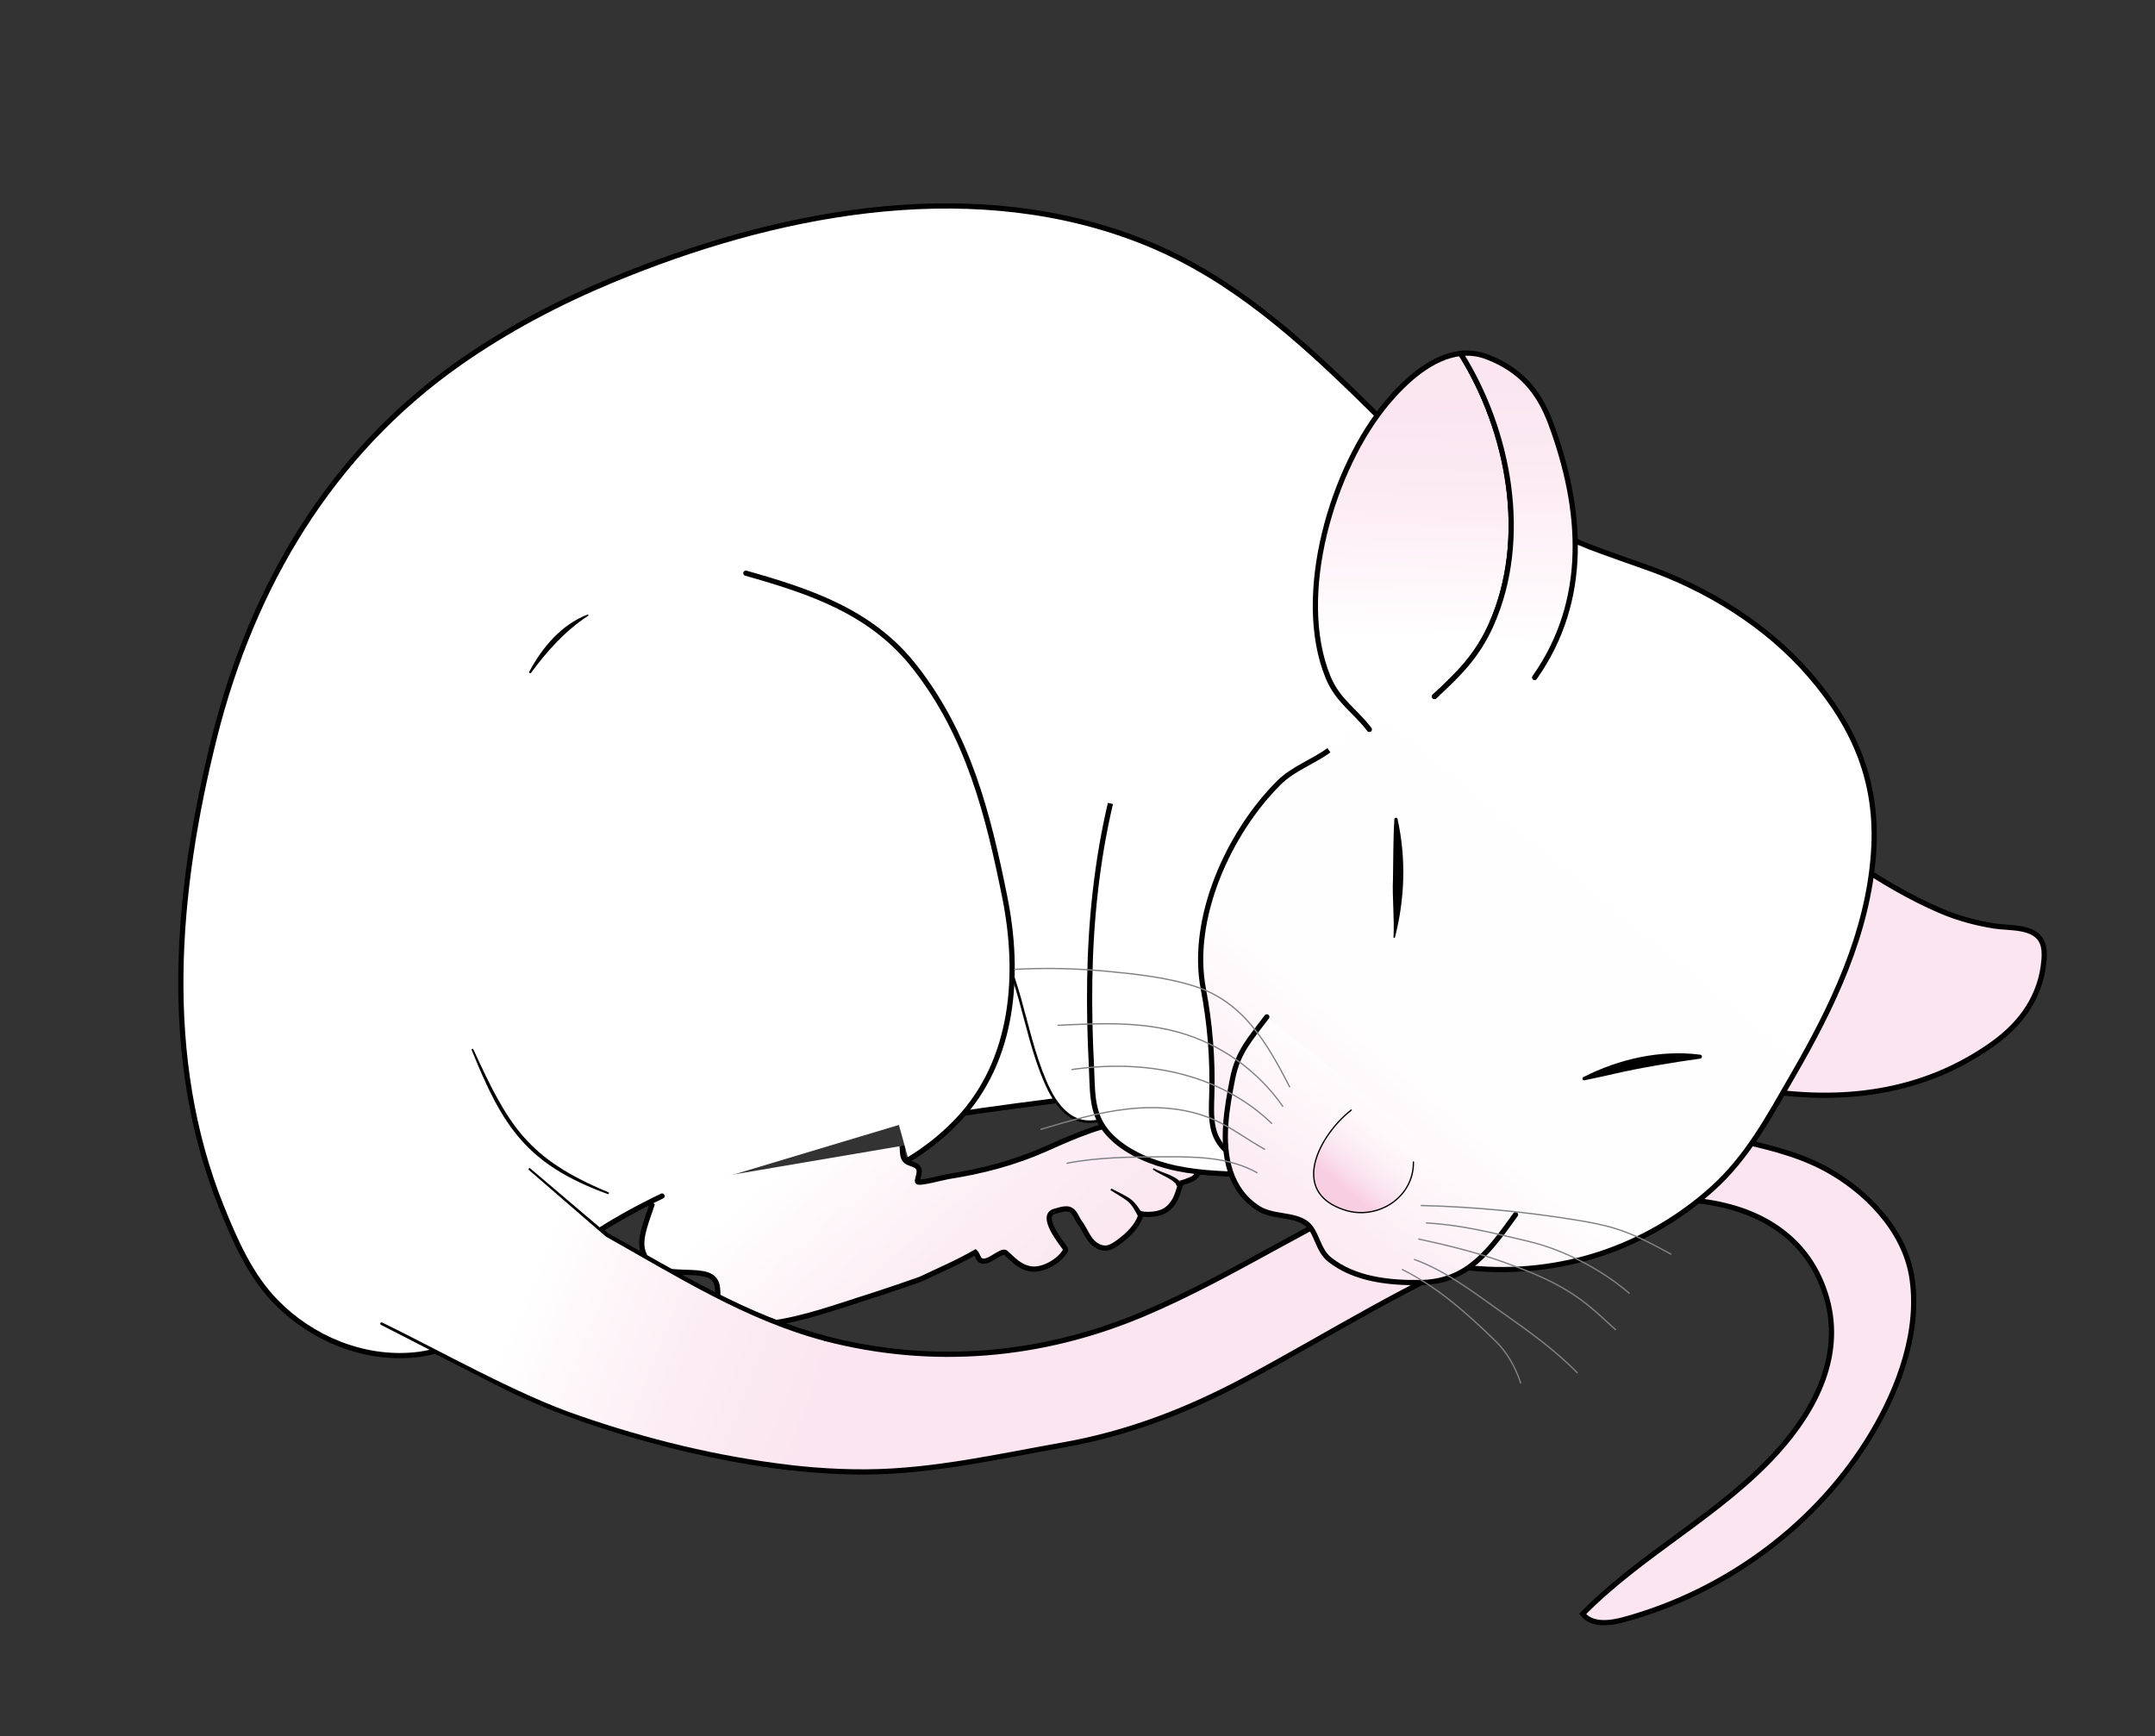 <?xml version="1.0" encoding="utf-8"?>
<!-- Generator: Adobe Illustrator 27.0.0, SVG Export Plug-In . SVG Version: 6.00 Build 0)  -->
<svg version="1.1" id="Layer_1" xmlns="http://www.w3.org/2000/svg" xmlns:xlink="http://www.w3.org/1999/xlink" x="0px" y="0px"
	 viewBox="0 0 413.66 333.3" style="enable-background:new 0 0 413.66 333.3;" xml:space="preserve">
<rect x="0" y="0" width="413.66" height="333.3" fill="#333333" stroke="none"/>
<style type="text/css">
	.st0{display:none;}
	.st1{display:inline;}
	.st2{fill:url(#SVGID_1_);stroke:#000000;stroke-width:0.5;stroke-miterlimit:10;}
	.st3{fill:url(#SVGID_00000135685115289991106690000002285177511273606537_);}
	.st4{fill:url(#SVGID_00000086653740217338709000000003100638578590271384_);}
	.st5{fill:url(#SVGID_00000180338939193761175090000015352514628011001520_);}
	.st6{display:inline;fill:#FAE5F0;stroke:#000000;stroke-width:0.5;stroke-miterlimit:10;}
	.st7{display:inline;fill:none;stroke:#D1D3D4;stroke-width:0.15;stroke-linecap:round;stroke-miterlimit:10;}
	.st8{display:inline;fill:#FFFFFF;stroke:#000000;stroke-width:0.5;stroke-miterlimit:10;}
	
		.st9{display:inline;fill:url(#SVGID_00000036965646355085780040000012747073550722916028_);stroke:#000000;stroke-width:0.5;stroke-miterlimit:10;}
	
		.st10{display:inline;fill:url(#SVGID_00000056392574008737003060000017459734230873311647_);stroke:#000000;stroke-width:0.5;stroke-linecap:round;stroke-miterlimit:10;}
	
		.st11{display:inline;fill:url(#SVGID_00000101063703824520121330000017722852429931788951_);stroke:#000000;stroke-width:0.25;stroke-linecap:round;stroke-miterlimit:10;}
	.st12{display:inline;fill:#414042;stroke:#000000;stroke-width:0.25;stroke-miterlimit:10;}
	.st13{display:inline;fill:#FFFFFF;}
	
		.st14{display:inline;fill:url(#SVGID_00000132085744649263546080000013623967138638436030_);stroke:#000000;stroke-width:0.25;stroke-miterlimit:10;}
	.st15{display:inline;fill:none;stroke:#000000;stroke-width:0.5;stroke-miterlimit:10;}
	.st16{fill:url(#SVGID_00000077307258254581933940000013988307800660199860_);}
	.st17{fill:url(#SVGID_00000033335999326931785380000014766182536398654605_);}
	.st18{fill:url(#SVGID_00000165201930528327505230000015013817939503250569_);}
	
		.st19{fill:url(#SVGID_00000157291331279709191000000007319145778919130290_);stroke:#000000;stroke-width:0.25;stroke-miterlimit:10;}
	.st20{fill:none;stroke:#000000;stroke-miterlimit:10;}
	.st21{fill:#FAE5F0;stroke:#000000;stroke-miterlimit:10;}
	.st22{fill:#FFFFFF;stroke:#000000;stroke-linecap:round;stroke-miterlimit:10;}
	.st23{fill:#FFFFFF;stroke:#000000;stroke-width:0.5;stroke-miterlimit:10;}
	.st24{fill:#FFFFFF;stroke:#000000;stroke-miterlimit:10;}
	.st25{fill:url(#SVGID_00000111905735569000698500000017277577867997013143_);}
	
		.st26{fill:url(#SVGID_00000109744035177807299380000012445537143206797502_);stroke:#000000;stroke-linecap:round;stroke-miterlimit:10;}
	
		.st27{fill:url(#SVGID_00000036968654714288233150000003507272647507522228_);stroke:#000000;stroke-width:0.25;stroke-linecap:round;stroke-miterlimit:10;}
	
		.st28{fill:url(#SVGID_00000079487807681993547160000009737486385300860545_);stroke:#000000;stroke-linecap:round;stroke-miterlimit:10;}
	
		.st29{fill:url(#SVGID_00000001665176905399427170000016409870847798087333_);stroke:#000000;stroke-linecap:round;stroke-miterlimit:10;}
	.st30{fill:#FFFFFF;}
	.st31{fill:#FFFFFF;stroke:#000000;stroke-linecap:round;stroke-linejoin:round;stroke-miterlimit:10;}
	.st32{fill:none;stroke:#808285;stroke-width:0.25;stroke-linecap:round;stroke-miterlimit:10;}
	.st33{fill:url(#SVGID_00000039104928238672005860000004909267841408534937_);}
</style>
<g class="st0">
	<g class="st1">
		
			<linearGradient id="SVGID_1_" gradientUnits="userSpaceOnUse" x1="6.641" y1="540.763" x2="19.437" y2="540.763" gradientTransform="matrix(-1 0 0 1 366.65 0)">
			<stop  offset="0.502" style="stop-color:#FAE5F0"/>
			<stop  offset="0.536" style="stop-color:#FCECF4"/>
			<stop  offset="0.609" style="stop-color:#FEF6F9"/>
			<stop  offset="0.713" style="stop-color:#FFFCFD"/>
			<stop  offset="1" style="stop-color:#FFFFFF"/>
			<stop  offset="1" style="stop-color:#FFFFFF"/>
		</linearGradient>
		<path class="st2" d="M347.21,537c0.41,1.75,0.79,3.49,1.13,5.25c0.17,0.88,0.48,1.52,1.33,1.93c0.59,0.29,1.29,0.27,1.88,0.53
			c0.67,0.31,0.99,1.44,1.83,1.39c0.44-0.02,0.93-0.59,0.75-1.4c0,0,1.51,0.68,1.89,1.01c0.67,0.59,1.23,1.21,2.03,0.39
			c0.01-0.01,0.2-0.35-0.2-0.99c-0.02-0.4,1.86,0.67,2.15-0.65c0-0.57-0.44-0.14-1.06-1.33c-0.53-1.01-1.02-0.99-1.42-1.32
			c-1.08-0.91-2.67-0.92-3.96-1.63c-1.61-0.88-1.61-3.61-1.91-5.18"/>
		<g>
			
				<linearGradient id="SVGID_00000050626362848182493370000006708736402716532414_" gradientUnits="userSpaceOnUse" x1="358.821" y1="588.217" x2="357.208" y2="587.508" gradientTransform="matrix(0.968 -0.25 0.25 0.968 -140.261 64.435)">
				<stop  offset="0.197" style="stop-color:#FAE5F0"/>
				<stop  offset="0.251" style="stop-color:#FCECF4"/>
				<stop  offset="0.37" style="stop-color:#FEF6F9"/>
				<stop  offset="0.537" style="stop-color:#FFFCFD"/>
				<stop  offset="1" style="stop-color:#FFFFFF"/>
				<stop  offset="1" style="stop-color:#FFFFFF"/>
			</linearGradient>
			<path style="fill:url(#SVGID_00000050626362848182493370000006708736402716532414_);" d="M354.16,544.84
				c-0.38-0.47-0.99-1.26-1.54-1.5"/>
			<path d="M353.84,545.1c-0.19-0.32-0.36-0.63-0.56-0.92c-0.2-0.29-0.41-0.57-0.69-0.76l-0.01,0c-0.04-0.03-0.06-0.09-0.03-0.13
				c0.02-0.04,0.07-0.05,0.11-0.04c0.38,0.12,0.7,0.35,0.99,0.59c0.29,0.24,0.57,0.5,0.83,0.74c0.17,0.16,0.18,0.42,0.03,0.59
				c-0.16,0.17-0.42,0.18-0.59,0.03C353.89,545.17,353.86,545.13,353.84,545.1z"/>
		</g>
		<g>
			
				<linearGradient id="SVGID_00000145780725412139729100000000352838322016976029_" gradientUnits="userSpaceOnUse" x1="361.769" y1="600.73" x2="360.156" y2="600.021" gradientTransform="matrix(0.95 -0.313 0.313 0.95 -173.524 86.976)">
				<stop  offset="0.197" style="stop-color:#FAE5F0"/>
				<stop  offset="0.251" style="stop-color:#FCECF4"/>
				<stop  offset="0.37" style="stop-color:#FEF6F9"/>
				<stop  offset="0.537" style="stop-color:#FFFCFD"/>
				<stop  offset="1" style="stop-color:#FFFFFF"/>
				<stop  offset="1" style="stop-color:#FFFFFF"/>
			</linearGradient>
			<path style="fill:url(#SVGID_00000145780725412139729100000000352838322016976029_);" d="M357.91,545.05
				c-0.41-0.44-1.07-1.2-1.64-1.4"/>
			<path d="M357.61,545.33c-0.21-0.31-0.4-0.6-0.62-0.88c-0.22-0.27-0.45-0.54-0.74-0.71l-0.01,0c-0.05-0.03-0.06-0.09-0.04-0.13
				c0.02-0.04,0.07-0.06,0.11-0.05c0.39,0.09,0.72,0.31,1.03,0.52c0.31,0.22,0.6,0.46,0.88,0.69c0.18,0.15,0.21,0.41,0.07,0.59
				c-0.15,0.18-0.41,0.21-0.59,0.06C357.66,545.4,357.63,545.36,357.61,545.33z"/>
		</g>
		<g>
			
				<linearGradient id="SVGID_00000162321620444078615290000007500578843513882814_" gradientUnits="userSpaceOnUse" x1="361.138" y1="615.913" x2="359.525" y2="615.204" gradientTransform="matrix(0.916 -0.401 0.401 0.916 -218.545 123.322)">
				<stop  offset="0.197" style="stop-color:#FAE5F0"/>
				<stop  offset="0.251" style="stop-color:#FCECF4"/>
				<stop  offset="0.37" style="stop-color:#FEF6F9"/>
				<stop  offset="0.537" style="stop-color:#FFFCFD"/>
				<stop  offset="1" style="stop-color:#FFFFFF"/>
				<stop  offset="1" style="stop-color:#FFFFFF"/>
			</linearGradient>
			<path style="fill:url(#SVGID_00000162321620444078615290000007500578843513882814_);" d="M359.13,543.57
				c-0.45-0.4-1.17-1.09-1.76-1.24"/>
			<path d="M359,543.71c-0.26-0.25-0.51-0.51-0.79-0.73c-0.27-0.22-0.56-0.44-0.88-0.55l-0.01,0c-0.05-0.02-0.08-0.07-0.06-0.12
				c0.02-0.05,0.07-0.08,0.11-0.06c0.38,0.09,0.7,0.3,1,0.51c0.3,0.22,0.58,0.45,0.86,0.68c0.08,0.06,0.09,0.18,0.03,0.26
				s-0.18,0.09-0.26,0.03C359.01,543.71,359.01,543.71,359,543.71z"/>
		</g>
	</g>
	<path class="st6" d="M294.65,490.93c-3.48-0.71-8.34,0.47-11.7,1.34c-6.85,1.78-12.91,5.37-18.52,9.12
		c-5.83,3.89-11,8.51-14.65,14.17c-2.63,4.07-5.01,15.06-4.2,14.63c0.45,0.26,1.93-3.91,2.52-5.53c0.7-1.9,2.12-4.65,3.22-6.4
		c2.66-4.24,6.17-7.14,10.26-10.35c3.34-2.62,7.08-4.79,10.86-6.91c6.49-3.64,12.51-4.89,20.03-6.25
		C293.19,493.58,294.4,492.19,294.65,490.93z"/>
	<path class="st7" d="M364.25,527.35c6.75-3.85,16.7-4.98,24.63-4.38"/>
	<path class="st7" d="M364.52,529.77c6.05-2.1,13.31-0.88,19.52-0.03"/>
	<path class="st7" d="M364.39,531.47c5.6-0.25,10.7,2.31,15.76,4"/>
	<path class="st7" d="M364.36,533.2c4.22,0.49,8.17,2.99,11.77,4.83"/>
	<path class="st7" d="M364.46,535.07c2.62,0.94,4.81,2.39,7,3.92"/>
	<path class="st7" d="M363.33,536.27c1.39,0.76,2.8,1.43,4.08,2.35"/>
	<path class="st7" d="M365.83,528.8c5.68-2.77,13.06-2.38,19.35-2.24"/>
	<path class="st7" d="M365.95,530.5c5.52-0.88,10.95,1.08,16.23,2.18"/>
	<path class="st7" d="M366.18,532.22c4.25,0.01,8.55,2.04,12.4,3.45"/>
	<path class="st7" d="M366.57,534.06c2.74,0.64,5.13,1.83,7.53,3.1"/>
	<path class="st7" d="M365.62,535.38c1.5,0.6,2.99,1.1,4.39,1.86"/>
	<path class="st8" d="M327.26,540.76c2.36-0.08,4.72-0.16,7.04-0.6c0.82-0.16,1.64-0.36,2.45-0.57c3.5-0.88,6.51-1.33,9.33-3.7
		c1.25-1.05,2.11-2.42,3.24-3.56c1.48-1.49,3-3.07,3.94-4.87c1.81-3.48,2.66-8.23,1.31-11.91c-1.43-3.89-4.36-7.85-6.5-11.49
		c-6.16-10.47-14.49-17.92-27.43-21.72c-10.2-3-22.63-2.98-31.77,3.07c-5.71,3.78-8.47,8.88-9.76,14.55"/>
	<path class="st6" d="M358.67,513.49c2.71-3.27,2.69-5.51,1.18-9.16c-0.57-1.39-2.64-2.68-4.16-3.16c-0.85-0.25-5.18,6.69-5.85,7.55
		"/>
	
		<linearGradient id="SVGID_00000008133105023455538100000005435007221781283459_" gradientUnits="userSpaceOnUse" x1="353.902" y1="542.002" x2="340.18" y2="508.039">
		<stop  offset="0" style="stop-color:#FBECF4"/>
		<stop  offset="0.48" style="stop-color:#FFFEFE"/>
		<stop  offset="1" style="stop-color:#FFFFFF"/>
		<stop  offset="1" style="stop-color:#FFFFFF"/>
	</linearGradient>
	
		<path style="display:inline;fill:url(#SVGID_00000008133105023455538100000005435007221781283459_);stroke:#000000;stroke-width:0.5;stroke-miterlimit:10;" d="
		M327.44,520.77c1.11,3.51,1.5,6.97,3.27,10.35c0.27,0.52,0.56,1.03,0.98,1.47c1.89,1.96,5.26,2.92,7.9,3.84
		c6.1,2.13,11.94,3.4,18.5,2.92c1.01-0.08,2.02-0.18,3.01-0.4c2.22-0.51,3.99-1.54,5.18-3.25c1.72-2.48,1.88-5.81,0.51-8.44
		c-0.72-1.38-2.04-2.3-2.62-3.73c-0.76-1.88-0.63-3.96-1.67-5.77c-2.32-4.03-7.04-7.98-11.07-10.79c-1.5-1.05-2.95-1.11-4.71-1.56"
		/>
	
		<linearGradient id="SVGID_00000086691759509786050840000015224377566927364021_" gradientUnits="userSpaceOnUse" x1="322.6" y1="506.297" x2="332.138" y2="515.834" gradientTransform="matrix(1 -8.122136e-03 8.122136e-03 1 -4.696 5.886)">
		<stop  offset="0" style="stop-color:#FAE5F0"/>
		<stop  offset="0.414" style="stop-color:#FCECF4"/>
		<stop  offset="1" style="stop-color:#FFFFFF"/>
		<stop  offset="1" style="stop-color:#FFFFFF"/>
	</linearGradient>
	
		<path style="display:inline;fill:url(#SVGID_00000086691759509786050840000015224377566927364021_);stroke:#000000;stroke-width:0.5;stroke-linecap:round;stroke-miterlimit:10;" d="
		M334.3,513.98c0,0-2.68-2.17-2.69-2.18c-1.67-1.35-5.41-2.21-7.53-1.53c-4.89,1.57-3.24,7.01,0.52,9.14
		c1.88,1.06,4.18,1.57,6.23,2.36"/>
	
		<linearGradient id="SVGID_00000006709258377892893220000004171895475882568104_" gradientUnits="userSpaceOnUse" x1="358.418" y1="534.475" x2="364.846" y2="534.475">
		<stop  offset="0" style="stop-color:#FFFFFF"/>
		<stop  offset="0" style="stop-color:#F7C9DE"/>
		<stop  offset="0.1" style="stop-color:#F8CBDF"/>
		<stop  offset="0.412" style="stop-color:#F8CFE2"/>
	</linearGradient>
	
		<path style="display:inline;fill:url(#SVGID_00000006709258377892893220000004171895475882568104_);stroke:#000000;stroke-width:0.25;stroke-linecap:round;stroke-miterlimit:10;" d="
		M358.48,534.17c-0.31,0.25,0.71,1.62,0.89,1.83c0.61,0.73,1.68,0.97,2.66,0.69c1.11-0.31,2.01-1.17,2.59-2.02
		c0.39-0.57,0.25-1.62-0.29-2.14c-0.35-0.34-1.5-0.45-2.05-0.38c-0.21,0.03-0.42,0.09-0.62,0.15
		C360.34,532.73,359.49,533.37,358.48,534.17z"/>
	<path class="st12" d="M340.52,523.31c-0.04-0.71,0.49-1.41,0.78-2.06c0.86,0.01,1.8-0.26,2.64,0c1.3,0.4,2.17,1.5,2.79,2.51
		c0.09,0.15-1.15,0.91-1.28,0.99c-0.8,0.54-1.91,0.7-2.89,0.45c-0.86-0.22-1.67-0.75-1.96-1.5
		C340.55,523.57,340.53,523.44,340.52,523.31z"/>
	<path class="st12" d="M358.03,516.08c-0.29,0.66-0.12,1.67,0.19,2.31c0.28,0.59,1.26,0.8,1.86,1.07c0.1,0.04,0.13-1.04,0.13-1.12
		c-0.01-0.57-0.26-0.96-0.73-1.34C359.33,516.88,358.05,516.04,358.03,516.08z"/>
	
		<ellipse transform="matrix(1 -6.895579e-03 6.895579e-03 1 -3.595 2.375)" class="st13" cx="342.58" cy="522.51" rx="0.59" ry="0.14"/>
	<path class="st7" d="M349.31,532.25c-8.02,0.88-16.42,5.64-21.99,10.56"/>
	<path class="st7" d="M350.92,534.24c-6.17,1.81-10.77,6.84-14.85,10.99"/>
	<path class="st7" d="M352.29,535.46c-4.45,2.97-6.4,7.79-8.98,11.93"/>
	<path class="st7" d="M353.61,536.76c-2.84,2.75-3.97,6.88-5.33,10.31"/>
	<path class="st7" d="M354.93,538.24c-1.28,2.19-1.86,4.53-2.38,6.93"/>
	<path class="st7" d="M356.69,538.51c-0.49,1.36-1.05,2.67-1.34,4.08"/>
	<path class="st7" d="M349.19,534.24c-6.39,1.1-11.71,5.56-16.38,9.21"/>
	<path class="st7" d="M350.37,535.6c-4.85,2.44-7.52,7-10.7,10.81"/>
	<path class="st7" d="M351.48,537.04c-3.23,2.41-4.97,6.38-6.83,9.62"/>
	<path class="st7" d="M352.57,538.65c-1.6,2.03-2.53,4.28-3.4,6.6"/>
	<path class="st7" d="M354.28,539.12c-0.69,1.3-1.45,2.52-1.94,3.89"/>
	<g class="st1">
		<path d="M293.46,515.53c0.45-1.65,0.81-3.31,1-5c0.18-1.68,0.16-3.4-0.23-5.03c-0.4-1.62-1.1-3.21-2.19-4.48
			c-0.55-0.63-1.21-1.16-1.97-1.47c-0.76-0.32-1.61-0.39-2.44-0.24c-0.07,0.01-0.13-0.03-0.15-0.1c-0.01-0.07,0.03-0.13,0.1-0.14
			c0.86-0.19,1.78-0.15,2.61,0.17c0.83,0.32,1.54,0.89,2.12,1.54c1.16,1.32,1.89,2.94,2.33,4.63c0.4,1.7,0.38,3.46,0.17,5.17
			c-0.2,1.71-0.62,3.39-1.15,5.02c-0.02,0.05-0.08,0.08-0.13,0.07C293.48,515.64,293.45,515.58,293.46,515.53z"/>
	</g>
	<g class="st1">
		<path d="M329.94,518.62c-0.62-0.44-1.28-0.83-1.96-1.17c-0.34-0.19-0.68-0.3-1.03-0.54c-0.34-0.32-0.2-0.81-0.06-1.15
			c0.31-0.67,0.88-1.47,1.82-1.32c0.43,0.24,0.45,0.77,0.37,1.14c-0.09,0.39-0.25,0.77-0.59,1.06c-0.05,0.04-0.13,0.04-0.18-0.02
			s-0.04-0.13,0.02-0.18c0,0,0,0,0,0l0.01-0.01c0.26-0.2,0.43-0.56,0.51-0.9c0.09-0.34,0.04-0.75-0.24-0.91
			c-0.27-0.11-0.67,0.11-0.94,0.31c-0.27,0.22-0.48,0.56-0.64,0.89c-0.15,0.32-0.25,0.74,0.01,0.99c0.27,0.2,0.66,0.35,0.99,0.54
			c0.67,0.36,1.33,0.76,1.94,1.22c0.01,0.01,0.02,0.03,0.01,0.04C329.97,518.62,329.95,518.63,329.94,518.62z"/>
	</g>
	
		<linearGradient id="SVGID_00000162322487689159578570000015491542973982206367_" gradientUnits="userSpaceOnUse" x1="290.046" y1="521.665" x2="284.465" y2="531.331">
		<stop  offset="0" style="stop-color:#FFFFFF"/>
		<stop  offset="0" style="stop-color:#FFFFFF"/>
		<stop  offset="0.596" style="stop-color:#FCEDF4"/>
		<stop  offset="1" style="stop-color:#FBE7F0"/>
		<stop  offset="1" style="stop-color:#FAE5F0"/>
	</linearGradient>
	
		<path style="display:inline;fill:url(#SVGID_00000162322487689159578570000015491542973982206367_);stroke:#000000;stroke-width:0.25;stroke-miterlimit:10;" d="
		M288.21,521.06c-0.11,0.5-0.3,0.91-0.1,1.42c0.09,0.24,0.22,0.49,0.21,0.75c-0.01,0.27-0.16,0.5-0.27,0.74
		c-0.01,0.03-0.03,0.07-0.03,0.1c-0.01,0.21,0.96,0.74,1.12,0.87c1.2,0.95,2.42,1.7,3.9,2.04c1.19,0.27,2.4,0.58,3.31,1.53
		c0.57,0.6,0.98,1.35,1.3,2.14c0.37,0.94,0.43,1.95,0.56,2.95c0.05,0.35-0.57,1.13-0.89,1.19c-0.09,0.02-0.61-0.14-0.61-0.29
		c0,0.01,0,0.28,0,0.28c-0.16,0.28-0.3,0.59-0.53,0.82c-0.25,0.24-0.47,0.31-0.77,0.12c-0.2-0.13-0.44-0.4-0.54-0.62
		c-0.22,0.5-0.66,0.85-1.15,0.98c-0.21,0.05-0.48,0.13-0.66-0.03c-0.12-0.1-0.2-0.26-0.25-0.42c-0.26-0.74-0.11-1.64-0.16-2.42
		c-0.03-0.42,0.1-1.12-0.21-1.44c-0.12-0.12-0.27-0.2-0.42-0.27c-0.61-0.3-0.37,2.56-0.37,2.89c0,0.05,0,0.09-0.01,0.14
		c-0.02,0.05-0.06,0.09-0.09,0.13c-0.45,0.42-1.13,0.31-1.45-0.23c-0.35-0.6-0.4-1.39-0.52-2.07c-0.07-0.43-0.91,0.15-1-0.56
		c-0.03-0.22,0.03-0.45,0-0.68c-0.79-0.01-1.59-0.23-2.36-0.37c-1.19-0.46-2.36-1-3.53-1.54c-1.21-0.55-2.71-1.44-3.39-2.7
		c-0.3-0.56-0.42-1.22-0.36-1.86c0.06-0.62,0.35-1.19,0.39-1.81c0.05-0.88-0.47-1.42-0.95-2.05c-0.26-0.34-0.52-0.68-0.71-1.08
		c-0.24-0.52-0.24-1-0.21-1.56c0.01-0.17,0.03-0.35,0.06-0.52c0.17-0.92,0.73-1.74,1.18-2.53"/>
	<path class="st15" d="M279.11,499.97c-1.31,4.92-1.4,10.18-0.56,15.14c-0.45,0.79-1.02,1.61-1.19,2.53
		c-0.03,0.17-0.05,0.34-0.06,0.52c-0.04,0.56-0.04,1.04,0.21,1.56c0.19,0.39,0.45,0.74,0.71,1.08c0.48,0.63,1.01,1.17,0.96,2.05
		c-0.04,0.62-0.33,1.19-0.39,1.81c-0.06,0.64,0.07,1.3,0.37,1.86c0.68,1.26,2.2,2.14,3.42,2.7c1.18,0.54,2.36,1.08,3.56,1.54
		c0.78,0.14,1.59,0.35,2.39,0.37c0.03,0.22-0.02,0.45,0,0.68c0.09,0.71,0.94,0.13,1.01,0.56c0.11,0.68,0.17,1.47,0.52,2.07
		c0.32,0.55,1,0.65,1.46,0.23c0.04-0.04,0.08-0.07,0.09-0.13c0.02-0.04,0.02-0.09,0.01-0.14c0-0.33-0.24-3.19,0.37-2.89
		c0.15,0.07,0.3,0.15,0.42,0.27c0.31,0.32,0.18,1.02,0.21,1.44c0.05,0.78-0.1,1.68,0.16,2.42c0.06,0.16,0.13,0.32,0.25,0.42
		c0.19,0.15,0.46,0.08,0.67,0.03c0.5-0.13,0.94-0.47,1.16-0.98c0.11,0.22,0.35,0.5,0.55,0.62c0.3,0.19,0.53,0.12,0.78-0.12
		c0.23-0.22,0.37-0.53,0.54-0.82c0,0,0-0.27,0-0.28c0,0.15,0.53,0.31,0.62,0.29c0.32-0.06,0.94-0.84,0.9-1.19
		c-0.13-1-0.19-2.01-0.56-2.95c-0.31-0.79-0.73-1.54-1.31-2.14c-0.91-0.94-2.14-1.26-3.34-1.53c-1.49-0.33-2.73-1.08-3.94-2.04
		c-0.17-0.13-1.14-0.66-1.13-0.87c0-0.04,0.02-0.07,0.03-0.1c0.11-0.24,0.26-0.48,0.27-0.74c0.01-0.26-0.11-0.51-0.21-0.75
		c-0.2-0.51-0.01-0.92,0.1-1.42c1.62-2.32,6.68-0.51,10.01,1.14c1.37,0.68,2.58,1.56,3.54,2.63c2.59,2.92,5.06,5.36,8.18,7.52"/>
	<g class="st1">
		<path d="M296.25,532.53c0.12,0.38,0.3,0.73,0.46,1.11c0.16,0.38,0.27,0.8,0.3,1.23h-0.5c0.03-0.37-0.01-0.75-0.11-1.13
			c-0.09-0.38-0.23-0.77-0.29-1.17L296.25,532.53z"/>
	</g>
	<g class="st1">
		<path d="M294.58,535.17c0.03-0.5,0.07-0.98,0-1.45c-0.07-0.46-0.21-0.96-0.32-1.44l0.17-0.05c0.16,0.48,0.34,0.92,0.47,1.43
			c0.12,0.51,0.14,1.02,0.17,1.51H294.58z"/>
	</g>
	<g class="st1">
		
			<linearGradient id="SVGID_00000049922951432243836480000014900863025114594982_" gradientUnits="userSpaceOnUse" x1="42.663" y1="520.412" x2="73.872" y2="520.412" gradientTransform="matrix(-0.985 -0.172 -0.172 0.985 470.671 41.928)">
			<stop  offset="0.197" style="stop-color:#FAE5F0"/>
			<stop  offset="0.251" style="stop-color:#FCECF4"/>
			<stop  offset="0.37" style="stop-color:#FEF6F9"/>
			<stop  offset="0.537" style="stop-color:#FFFCFD"/>
			<stop  offset="1" style="stop-color:#FFFFFF"/>
			<stop  offset="1" style="stop-color:#FFFFFF"/>
		</linearGradient>
		<path style="fill:url(#SVGID_00000049922951432243836480000014900863025114594982_);" d="M309.9,532.35
			c1.78,1.47,3.74,2.47,5.38,4.12c1.44,1.45,2.34,3.24,3.42,4.96c1.59,2.54,2.02,6.43,4.43,8.4c0.51,0.41,1.26,0.72,1.53,1.31
			c0.37,0.81,0.21,1.53,0.94,2.23c0.27,0.26,1.32,0.84,1.59,0.32c0.24-0.45-0.41-1.34-0.16-1.68c0.49-0.67,2.46,0.63,2.93,0.89
			c1.14,0.63,1.11,1.69,1.79,2.6c0.3,0.41,1.27,0.5,1.69,0.17c0.89-0.71-0.62-1.59-0.57-2.35c0.65,0.25,1,0.96,1.35,1.37
			c0.42,0.48,0.79,0.98,1.33,1.36c0.22,0.15,0.46,0.29,0.73,0.34c0.92,0.18,1.38-0.45,1.07-1.17c-0.12-0.27-0.34-0.54-0.27-0.85
			c0.14,0.01,0.27,0.03,0.41,0.04c0.04,0,0.09,0.01,0.13-0.01c0.04-0.02,0.06-0.07,0.08-0.11c0.59-1.44-0.66-2.84-1.9-3.58
			c-0.67-0.4-1.4-0.69-2.13-0.98c-0.97-0.38-1.35-0.67-2.24-1.31c-3.71-2.64-3.52-6.22-4.61-10.25c-0.29-1.09-0.26-1.06-0.48-2.02"
			/>
		<path d="M310.06,532.16c1.31,1.08,2.8,1.96,4.17,3.05c1.39,1.07,2.51,2.49,3.39,3.97l1.34,2.21c0.46,0.76,0.8,1.57,1.12,2.38
			c0.63,1.61,1.15,3.26,2.1,4.65c0.49,0.69,1.05,1.26,1.8,1.7c0.36,0.23,0.78,0.56,0.95,1.05c0.18,0.44,0.23,0.89,0.35,1.26
			c0.11,0.36,0.35,0.7,0.65,0.9c0.3,0.21,0.77,0.39,0.97,0.31c0.16,0,0.07-0.47-0.08-0.87c-0.04-0.22-0.18-0.42-0.05-0.81
			c0.2-0.35,0.57-0.39,0.81-0.37c0.98,0.14,1.71,0.66,2.45,1.07c0.4,0.21,0.78,0.56,1.02,0.96c0.24,0.4,0.39,0.82,0.57,1.19
			c0.09,0.18,0.19,0.36,0.31,0.52c0.08,0.12,0.22,0.19,0.4,0.24c0.34,0.09,0.79,0.07,0.99-0.14c0.12-0.11,0.16-0.21,0.14-0.35
			c-0.03-0.14-0.12-0.32-0.24-0.49c-0.2-0.36-0.58-0.66-0.61-1.29l-0.01-0.36l0.35,0.14c0.72,0.29,1.06,0.97,1.43,1.4
			c0.42,0.48,0.8,0.99,1.28,1.33c0.24,0.18,0.49,0.31,0.75,0.34c0.27,0.04,0.53-0.02,0.66-0.17c0.14-0.15,0.16-0.4,0.06-0.64
			c-0.07-0.23-0.38-0.54-0.29-1.04l0.04-0.22l0.23,0.02l0.37,0.04c0.08,0.01,0.02-0.01,0.02,0.03c-0.06,0.06-0.02,0.02-0.01-0.04
			c0.08-0.2,0.11-0.42,0.11-0.63c-0.01-0.43-0.18-0.86-0.44-1.23c-0.53-0.76-1.33-1.31-2.2-1.72c-0.85-0.43-1.84-0.67-2.72-1.25
			c-0.83-0.56-1.65-1.14-2.35-1.89c-1.43-1.5-2.08-3.52-2.47-5.44l-0.56-2.91l-0.31-1.44c-0.1-0.49-0.16-0.98-0.24-1.47
			c0-0.02,0.01-0.04,0.03-0.04c0.02,0,0.03,0.01,0.04,0.03c0.25,0.96,0.56,1.88,0.83,2.85c0.27,0.96,0.45,1.93,0.68,2.89
			c0.41,1.91,1.04,3.8,2.38,5.19c0.65,0.69,1.45,1.26,2.26,1.8c0.78,0.52,1.74,0.77,2.65,1.23c0.91,0.43,1.8,1.03,2.4,1.9
			c0.3,0.43,0.52,0.96,0.53,1.52c0,0.28-0.05,0.56-0.15,0.82c-0.03,0.05-0.02,0.15-0.19,0.28c-0.12,0.07-0.3,0.06-0.35,0.05
			l-0.37-0.04l0.27-0.19c-0.05,0.16,0.12,0.4,0.27,0.75c0.14,0.34,0.15,0.82-0.15,1.16c-0.67,0.63-1.57,0.29-2.08-0.1
			c-0.56-0.4-0.95-0.94-1.37-1.41c-0.42-0.53-0.73-1.07-1.23-1.26l0.34-0.22c-0.01,0.26,0.28,0.62,0.53,0.98
			c0.12,0.19,0.26,0.39,0.31,0.68c0.07,0.29-0.08,0.64-0.29,0.8c-0.46,0.39-0.99,0.36-1.46,0.25c-0.23-0.06-0.5-0.19-0.67-0.43
			c-0.14-0.19-0.25-0.39-0.35-0.59c-0.37-0.82-0.64-1.58-1.39-1.93c-0.74-0.43-1.5-0.91-2.24-1.01c-0.39,0-0.38,0.06-0.24,0.54
			c0.06,0.2,0.14,0.41,0.17,0.66c0.05,0.22-0.01,0.67-0.38,0.81c-0.33,0.12-0.58,0.03-0.81-0.04c-0.23-0.08-0.43-0.19-0.63-0.32
			c-0.42-0.28-0.69-0.7-0.84-1.16c-0.14-0.45-0.19-0.87-0.34-1.23c-0.12-0.35-0.42-0.58-0.77-0.82c-0.74-0.43-1.44-1.11-1.93-1.83
			c-1.01-1.48-1.52-3.16-2.15-4.75c-0.31-0.8-0.64-1.58-1.08-2.3l-1.34-2.21c-0.88-1.47-1.93-2.81-3.28-3.85
			c-1.33-1.06-2.83-1.93-4.18-3.05c-0.11-0.09-0.12-0.24-0.04-0.35S309.95,532.07,310.06,532.16L310.06,532.16z"/>
	</g>
	<g class="st1">
		
			<linearGradient id="SVGID_00000075152270618154831810000014283337949512168093_" gradientUnits="userSpaceOnUse" x1="337.986" y1="582.252" x2="335.76" y2="581.274" gradientTransform="matrix(0.844 -0.317 0.523 1.394 -252.812 -151.041)">
			<stop  offset="0.197" style="stop-color:#FAE5F0"/>
			<stop  offset="0.251" style="stop-color:#FCECF4"/>
			<stop  offset="0.37" style="stop-color:#FEF6F9"/>
			<stop  offset="0.537" style="stop-color:#FFFCFD"/>
			<stop  offset="1" style="stop-color:#FFFFFF"/>
			<stop  offset="1" style="stop-color:#FFFFFF"/>
		</linearGradient>
		<path style="fill:url(#SVGID_00000075152270618154831810000014283337949512168093_);" d="M334.38,551.77
			c0.97,0.63,1.83,1.65,2.59,2.72"/>
		<path d="M334.42,551.7c1.11,0.66,1.98,1.64,2.77,2.63c0.09,0.12,0.07,0.29-0.04,0.38c-0.12,0.09-0.29,0.07-0.38-0.04
			c-0.01-0.01-0.01-0.02-0.02-0.02c-0.67-1.04-1.42-2.07-2.42-2.81c-0.04-0.03-0.05-0.08-0.02-0.12
			C334.34,551.69,334.39,551.68,334.42,551.7z"/>
	</g>
	<g class="st1">
		
			<linearGradient id="SVGID_00000143597929764334322070000011624298920717807264_" gradientUnits="userSpaceOnUse" x1="327.329" y1="573.757" x2="325.35" y2="572.887" gradientTransform="matrix(0.971 -0.239 0.324 1.319 -170.568 -125.777)">
			<stop  offset="0.197" style="stop-color:#FAE5F0"/>
			<stop  offset="0.251" style="stop-color:#FCECF4"/>
			<stop  offset="0.37" style="stop-color:#FEF6F9"/>
			<stop  offset="0.537" style="stop-color:#FFFCFD"/>
			<stop  offset="1" style="stop-color:#FFFFFF"/>
			<stop  offset="1" style="stop-color:#FFFFFF"/>
		</linearGradient>
		<path style="fill:url(#SVGID_00000143597929764334322070000011624298920717807264_);" d="M333.14,553.64
			c-0.52-0.75-1.35-2.02-2.08-2.45"/>
		<path d="M332.8,553.88c-0.26-0.48-0.52-0.94-0.8-1.39c-0.28-0.44-0.58-0.89-0.98-1.21l-0.01,0c-0.04-0.03-0.05-0.09-0.02-0.14
			c0.03-0.04,0.08-0.05,0.12-0.03c0.51,0.26,0.91,0.66,1.29,1.06c0.38,0.4,0.73,0.83,1.08,1.23c0.15,0.18,0.13,0.44-0.05,0.59
			c-0.18,0.15-0.44,0.13-0.59-0.05C332.83,553.93,332.81,553.9,332.8,553.88z"/>
	</g>
	<g class="st1">
		<path d="M335.52,508.78c0.68-0.73,1.39-1.43,2.21-2.04c0.42-0.29,0.86-0.56,1.34-0.74c0.48-0.19,1-0.3,1.51-0.29
			c0.05,0,0.1,0.05,0.1,0.1c0,0.05-0.04,0.09-0.08,0.1c-0.96,0.18-1.82,0.62-2.61,1.19c-0.81,0.55-1.54,1.23-2.36,1.8
			c-0.04,0.02-0.08,0.02-0.11-0.02C335.5,508.85,335.5,508.81,335.52,508.78z"/>
	</g>
</g>
<g>
	
		<linearGradient id="SVGID_00000071548431286303258740000005713712344438314656_" gradientUnits="userSpaceOnUse" x1="131.562" y1="438.396" x2="211.116" y2="484.671" gradientTransform="matrix(1 0 0 0.502 0 0)">
		<stop  offset="0.216" style="stop-color:#FFFFFF"/>
		<stop  offset="0.683" style="stop-color:#FCEDF4"/>
		<stop  offset="1" style="stop-color:#FBE7F0"/>
		<stop  offset="1" style="stop-color:#FAE5F0"/>
	</linearGradient>
	
		<path style="fill:url(#SVGID_00000071548431286303258740000005713712344438314656_);stroke:#000000;stroke-width:0.25;stroke-miterlimit:10;" d="
		M121.55,228.73l2.93,2.72l0.56-0.33c-0.89,2.78-2.25,5.93-1.81,8.29c0.08,0.44,0.23,0.85,0.4,1.24c0.56,1.28,1.15,2.3,2.84,2.79
		c1.28,0.37,2.82,0.44,4.35,0.52c2.81,0.14,5.72-0.02,6.6,1.97c0.63,1.42,0.1,3.35,0.63,4.81c0.55,1.51,1.92,2.59,3.88,3.02
		c4.45,0.99,11.96-0.9,17.77-2.72c5.65-1.78,11.26-3.54,16.91-5.54c3.47-1.64,7.13-3.17,10.49-5.11c0.41,0.4,0.47,1.02,0.87,1.42
		c1.27,1.29,4.11-2.04,4.96-1.3c1.34,1.16,2.55,2.71,4.8,3.1c2.05,0.35,5.04-1.1,6.44-3.11c0.12-0.17,0.23-0.35,0.24-0.5
		c0.01-0.13-0.05-0.23-0.11-0.32c-0.43-0.69-5.02-6.16-2.07-7.04c0.73-0.22,1.47-0.44,2.12-0.47c1.73-0.09,2.04,1.71,2.69,2.53
		c1.2,1.52,1.71,3.8,3.73,4.73c0.43,0.2,0.94,0.35,1.59,0.26c0.97-0.13,2.02-0.95,2.84-1.59c1.94-1.51,3.35-3.32,3.66-4.93
		c0.73,0.2,2.08,0.19,3.09-0.03c1.51-0.33,2.36-1.03,3.13-2.18c0.7-1.05,0.89-2.05,1.23-3.06c0,0-0.35-0.58-0.36-0.6
		c0.18,0.31,2.6-0.65,2.95-0.91c1.25-0.91,2.9-4.12,2.27-4.74c-1.81-1.79-3.32-3.79-6.07-4.85c-2.31-0.9-5.02-1.47-8.19-1.3
		c-5.03,0.26-10.56,2.61-15.95,5c-6.7,2.98-12.83,4.44-19.12,5.41c-0.87,0.13-5.63,1.41-5.86,0.94c-0.04-0.08-0.02-0.19,0-0.29
		c0.16-0.78,0.49-1.65,0.2-2.24c-0.28-0.58-1.11-0.8-1.82-1.07c-1.48-0.58-1.2-1.92-1.35-3.27"/>
	<path class="st20" d="M116.71,222.08c2.37,3.4,5.2,6.5,8.41,9.28c-0.91,2.79-2.28,5.95-1.85,8.32c0.08,0.44,0.23,0.85,0.4,1.25
		c0.55,1.28,1.15,2.3,2.83,2.78c1.28,0.36,2.82,0.43,4.35,0.5c2.82,0.13,5.73-0.04,6.6,1.95c0.62,1.42,0.09,3.36,0.61,4.82
		c0.54,1.51,1.91,2.58,3.87,3.01c4.45,0.98,11.97-0.95,17.8-2.81c5.66-1.81,11.29-3.6,16.95-5.62c3.48-1.66,7.15-3.21,10.53-5.17
		c0.41,0.4,0.46,1.02,0.86,1.42c1.27,1.29,4.12-2.06,4.97-1.33c1.33,1.15,2.55,2.71,4.79,3.09c2.05,0.35,5.05-1.13,6.47-3.15
		c0.12-0.17,0.23-0.35,0.24-0.5c0.01-0.13-0.05-0.23-0.11-0.33c-0.43-0.69-5-6.15-2.04-7.05c0.73-0.22,1.47-0.44,2.13-0.48
		c1.73-0.1,2.04,1.71,2.68,2.52c1.19,1.52,1.7,3.8,3.71,4.72c0.43,0.2,0.94,0.35,1.59,0.26c0.97-0.14,2.03-0.97,2.85-1.61
		c1.95-1.52,3.37-3.34,3.68-4.96c0.73,0.2,2.09,0.18,3.09-0.04c1.52-0.34,2.37-1.05,3.14-2.2c0.7-1.05,0.9-2.06,1.25-3.07
		c0,0-0.34-0.58-0.35-0.6c0.18,0.31,2.6-0.66,2.96-0.92c1.26-0.92,2.93-4.14,2.29-4.77c-1.81-1.79-3.31-3.78-6.06-4.84
		c-2.31-0.89-5.02-1.45-8.2-1.27c-5.04,0.28-10.58,2.66-15.99,5.08c-6.72,3.01-12.86,4.5-19.17,5.5c-0.87,0.14-5.65,1.44-5.87,0.97
		c-0.04-0.08-0.02-0.19,0-0.29c0.17-0.79,0.5-1.65,0.21-2.25c-0.28-0.58-1.11-0.79-1.82-1.07c-1.48-0.57-1.2-1.92-1.34-3.27"/>
	<g>
		<path d="M218.48,233.54c-0.61-1.15-1.16-2.26-2.11-3.02c-0.83-0.64-2.3-1.46-3.22-2.06c0,0,0.18-0.31,0.18-0.31
			c1.04,0.57,2.44,1.19,3.44,1.84c1.15,0.78,1.88,1.99,2.56,3.05L218.48,233.54L218.48,233.54z"/>
	</g>
	<g>
		<path d="M221.44,224.25c1.9,1.08,4.39,1.27,5.71,3.33c0,0-0.86,0.51-0.86,0.51c-0.95-1.91-3.36-2.37-5.01-3.6
			C221.28,224.48,221.44,224.25,221.44,224.25L221.44,224.25z"/>
	</g>
	<path class="st21" d="M73.25,254.1c0,0,21.91,11.16,22.45,11.44c9.74,4.96,20.02,8.46,30.53,11.24c12.9,3.41,26.6,5.87,40.17,5.77
		c12.81-0.1,25.23-2.97,37.72-5.18c12.38-2.2,23.69-6.56,34.78-12.47c16.52-8.8,32.05-18.88,49.54-25.79
		c9.12-3.6,18.81-8.47,28.76-8.97c2.53-0.13,5.07,0.04,7.6,0.26c11.57,0.99,21.79,6.19,25.58,17.93
		c3.69,11.44-1.74,22.11-9.33,30.49c-10.8,11.91-25.9,19.42-37.25,30.99c1.73,2.22,5.15,1.84,7.87,1.1
		c19.64-5.34,37.22-18.29,47.65-35.77c5.23-8.76,9.36-19.89,7.62-30.25c-1.51-8.97-8.95-16.5-16.74-20.63
		c-5.55-2.94-11.77-4.32-17.91-5.66c-20.37-4.46-42.19,0.05-61.21,7.77c-17.84,7.24-33.8,18.32-51.52,25.82
		c-19.57,8.29-40.61,10.11-61.25,4.72c-15.16-3.95-28.27-12.25-41.83-19.75l-14.83-12.71"/>
	<path class="st22" d="M174.18,215.45c18.78-3.33,37.84-5,56.68-8.06c8.95-1.45,18.15-3.34,25.54-8.58
		c6.66-4.72,11.28-11.74,15.59-18.67c6.42-10.31,12.59-20.93,16.21-32.52c3.62-11.59,4.54-24.36,0.46-35.8
		c-4.29-12.01-13.56-21.45-22.61-30.43c-12.1-12.01-24.53-24.14-39.72-31.87c-3.14-1.6-6.36-2.98-9.66-4.17
		c-32.19-11.6-68.48-4.32-99.19,8.44c-10.3,4.28-20.22,9.51-29.35,15.92c-24.67,17.33-39.72,42.87-46.95,71.74
		c-7.42,29.62-10.28,61.52,1.42,90.47c2.58,6.38,5.5,13.02,10.39,18.01c6.83,6.97,16.65,11.07,26.45,10.17
		c10.85-1,16.67-9.12,24.42-15.69c7.05-5.98,14.9-10.85,23.23-14.82"/>
	<path class="st21" d="M355.66,165.4c5.34,3.57,10.88,6.88,16.79,9.42c3.36,1.44,6.86,2.39,10.47,2.95
		c2.84,0.44,7.64-0.07,9.06,3.11c0.46,1.04,0.47,2.23,0.38,3.37c-0.56,6.93-4.32,12.19-9.83,16.13
		c-13.46,9.6-29.04,11.39-44.98,8.79"/>
	<path class="st23" d="M215.28,214.31c-3.66,0.51-6.81,2.18-10.19-0.35c-2.14-1.6-3.46-4.04-4.51-6.5
		c-2.16-5.08-3.35-10.48-4.83-15.78c-1.49-5.33-3.56-10.47-5.34-15.71"/>
	<path class="st24" d="M213.15,154.23c-2.6,11.09-3.78,22.46-3.97,33.84c-0.09,5.56,0.04,11.12,0.33,16.67
		c0.22,4.35-0.09,8.76,2.78,12.33c2.81,3.49,7.44,5.62,11.66,6.75c5.02,1.35,10.28,1.51,15.48,1.66"/>
	
		<linearGradient id="SVGID_00000142877515998551175820000014894107680818022072_" gradientUnits="userSpaceOnUse" x1="251.69" y1="232.353" x2="333.931" y2="132.591">
		<stop  offset="0" style="stop-color:#FBECF4"/>
		<stop  offset="0.26" style="stop-color:#FFFEFE"/>
		<stop  offset="1" style="stop-color:#FFFFFF"/>
		<stop  offset="1" style="stop-color:#FFFFFF"/>
	</linearGradient>
	<path style="fill:url(#SVGID_00000142877515998551175820000014894107680818022072_);" d="M257.56,142.03
		c-0.79,0.7-1.62,1.37-2.47,1.99c-3.07,2.25-6.83,3.49-9.57,6.21c-9.64,9.57-17.13,26.04-14.53,39.64
		c1.27,6.65,1.82,13.44,1.62,20.21c-0.06,2.16-0.2,4.34,0.27,6.45c0.66,3.01,2.59,4.75,5.16,6.21c6.83,3.88,12.83,8.92,19.55,13
		c7.81,4.74,15.63,6.77,24.66,7.67c8.41,0.83,17.01-0.08,25.04-2.75c7.85-2.6,15.13-6.86,21.29-12.37
		c6.86-6.13,10.93-13.83,15.49-21.71c7.66-13.21,14.51-27.44,15.57-42.91c0.92-13.53-3.59-24.04-12.19-34.03
		c-8.32-9.67-19.82-16.73-31.82-20.89c0,0-8.47-2.97-10.59-3.81c-5.25-2.1-10.26-4.76-15.35-7.2c-0.27-0.13-0.57-0.26-0.87-0.19
		c-0.3,0.08-0.5,0.36-0.67,0.61c-4.33,6.49-8.46,13.1-12.72,19.63c-4.02,6.16-7.61,12.64-12.28,18.34
		C261.44,138.23,259.59,140.24,257.56,142.03z"/>
	<path class="st20" d="M255.09,144.02c-3.07,2.25-6.83,3.49-9.57,6.21c-9.64,9.57-17.13,26.04-14.53,39.64
		c1.27,6.65,1.82,13.44,1.62,20.21c-0.06,2.16-0.2,4.34,0.27,6.45c0.66,3.01,2.59,4.75,5.16,6.21c6.83,3.88,12.83,8.92,19.55,13
		c7.81,4.74,15.63,6.77,24.66,7.67c8.41,0.83,17.01-0.08,25.04-2.75c7.85-2.6,15.13-6.86,21.29-12.37
		c6.86-6.13,10.93-13.83,15.49-21.71c7.66-13.21,14.51-27.44,15.57-42.91c0.92-13.53-3.59-24.04-12.19-34.03
		c-8.32-9.67-19.82-16.73-31.82-20.89c0,0-8.47-2.97-10.59-3.81c-5.25-2.1-10.26-4.76-15.35-7.2c-0.27-0.13-0.57-0.26-0.87-0.19
		c-0.3,0.08-0.5,0.36-0.67,0.61"/>
	
		<linearGradient id="SVGID_00000065757185152727402550000000280178076525077914_" gradientUnits="userSpaceOnUse" x1="275.698" y1="201.372" x2="244.144" y2="247.277">
		<stop  offset="0.169" style="stop-color:#FFFFFF"/>
		<stop  offset="0.665" style="stop-color:#FCEDF4"/>
		<stop  offset="1" style="stop-color:#FBE7F0"/>
		<stop  offset="1" style="stop-color:#FAE5F0"/>
	</linearGradient>
	
		<path style="fill:url(#SVGID_00000065757185152727402550000000280178076525077914_);stroke:#000000;stroke-linecap:round;stroke-miterlimit:10;" d="
		M243.17,195.2c-3.05,4.08-5.55,6.62-6.58,11.89c-1.09,5.58-2.27,12.11-0.42,17.77c0.96,2.96,2.73,5.4,5.36,7.08
		c2.76,1.77,6.78,1.08,9.21,2.89c2.05,1.53,2.13,5.08,4.47,6.94c4.82,3.85,11.51,4.52,17.47,4.43c9.11-0.12,13.35-6.29,18.23-13.03"
		/>
	
		<linearGradient id="SVGID_00000052081417422101501090000001182834087763647114_" gradientUnits="userSpaceOnUse" x1="258.19" y1="228.01" x2="270.518" y2="213.346">
		<stop  offset="0" style="stop-color:#F8CFE2"/>
		<stop  offset="0.205" style="stop-color:#FADFEC;stop-opacity:0.795"/>
		<stop  offset="0.478" style="stop-color:#FDEFF5;stop-opacity:0.522"/>
		<stop  offset="0.745" style="stop-color:#FEFAFC;stop-opacity:0.255"/>
		<stop  offset="1" style="stop-color:#FFFFFF;stop-opacity:0"/>
	</linearGradient>
	
		<path style="fill:url(#SVGID_00000052081417422101501090000001182834087763647114_);stroke:#000000;stroke-width:0.25;stroke-linecap:round;stroke-miterlimit:10;" d="
		M259.36,213.1c-5.93,4.64-12.11,15.71-1.21,19.19c6.24,2,13.26-2.39,13.16-9.23"/>
	
		<linearGradient id="SVGID_00000075149882794129478160000005355913109345478304_" gradientUnits="userSpaceOnUse" x1="270.792" y1="130.853" x2="272.003" y2="76.408">
		<stop  offset="0.169" style="stop-color:#FFFFFF"/>
		<stop  offset="0.198" style="stop-color:#FFFDFE"/>
		<stop  offset="0.669" style="stop-color:#FCEBF3"/>
		<stop  offset="0.986" style="stop-color:#FAE5F0"/>
		<stop  offset="1" style="stop-color:#FBE7F0"/>
	</linearGradient>
	
		<path style="fill:url(#SVGID_00000075149882794129478160000005355913109345478304_);stroke:#000000;stroke-linecap:round;stroke-miterlimit:10;" d="
		M275.36,133.7c4.71-4.34,8.25-7.85,10.9-13.83c7.31-16.46,3.47-37.1-5.87-51.98l0-0.04c-5.51,0.6-10.53,5.18-14.07,9.38
		c-10.56,12.54-17.88,37.08-11.37,52.82c1.84,4.46,5.17,6.39,7.9,9.97"/>
	
		<linearGradient id="SVGID_00000178888880859031085070000010513678714136268427_" gradientUnits="userSpaceOnUse" x1="288.956" y1="134.132" x2="288.548" y2="69.372">
		<stop  offset="0.169" style="stop-color:#FFFFFF"/>
		<stop  offset="0.198" style="stop-color:#FFFDFE"/>
		<stop  offset="0.669" style="stop-color:#FCEBF3"/>
		<stop  offset="0.986" style="stop-color:#FAE5F0"/>
		<stop  offset="1" style="stop-color:#FBE7F0"/>
	</linearGradient>
	
		<path style="fill:url(#SVGID_00000178888880859031085070000010513678714136268427_);stroke:#000000;stroke-linecap:round;stroke-miterlimit:10;" d="
		M275.36,133.7c4.71-4.34,8.25-7.85,10.9-13.83c7.31-16.46,3.47-37.1-5.87-51.98l0-0.04c1.68-0.18,3.41,0,5.15,0.69
		c6.31,2.46,9.84,6.54,12.15,12.77c6.11,16.5,7.36,33.91-3.11,48.75"/>
	<g>
		<path d="M268.26,157.21c1.67,7.5,1.42,15.3-0.49,22.72c-0.03,0.17-0.3,0.14-0.28-0.04c0.19-3.77-0.27-7.55-0.1-11.32
			c0,0,0.07-5.64,0.07-5.64c0.03-1.88,0.07-3.77,0.2-5.68C267.66,156.91,268.19,156.87,268.26,157.21L268.26,157.21z"/>
	</g>
	<g>
		<path d="M303.93,206.76c6.84-3.48,14.78-5.29,22.45-4.3c0.42,0.05,0.42,0.7,0,0.75c-5.43,0.76-11.35,1.73-16.66,2.95
			c-1.84,0.41-3.68,0.84-5.57,1.21C303.79,207.45,303.6,206.92,303.93,206.76L303.93,206.76z"/>
	</g>
	<g>
		<path d="M101.6,128.92c2.49-4.63,6.16-9.03,11.19-10.95c0.14-0.05,0.24,0.15,0.12,0.23c-4.4,2.86-7.87,6.75-10.96,10.94
			C101.8,129.34,101.47,129.14,101.6,128.92L101.6,128.92z"/>
	</g>
	<g>
		<path class="st30" d="M116.71,229.04c-4.19-1.65-8.24-3.65-11.89-6.3c-7.61-5.53-10.31-13.05-14.13-21.25"/>
		<path d="M116.65,229.21c-15.54-5.66-20.16-12.91-26.11-27.65c-0.09-0.19,0.22-0.35,0.31-0.15c6.74,14.71,10.38,20.99,25.93,27.46
			C116.98,228.95,116.87,229.29,116.65,229.21L116.65,229.21z"/>
	</g>
	<path class="st31" d="M143.17,110.03c12.55,3.55,24.18,7.45,32.46,18.05c10.26,13.14,14.02,28.13,17.24,44.13
		c2.95,14.66,1.89,31.21-8.93,42.72c-2.83,3.01-6.05,5.57-9.54,7.69"/>
	<path class="st32" d="M246.22,212.36c-4.78-6.87-12-12-20.07-14.23c-7.46-2.07-15.34-1.69-23.07-1.31"/>
	<path class="st32" d="M242.76,220.61c-3.19-1.74-6.1-4-9.41-5.52c-5.2-2.39-11.13-2.84-16.82-2.21c-5.69,0.62-11.21,2.27-16.7,3.9"
		/>
	<path class="st32" d="M244.09,215.64c-4.91-4.78-11.25-7.99-17.91-9.61c-6.66-1.62-13.65-1.69-20.43-0.72"/>
	<path class="st32" d="M241.29,225.11c-5.38-3.04-11.88-3.08-18.06-3.05c-6.15,0.03-12.35,0.07-18.4,1.23"/>
	<path class="st32" d="M247.55,208.62c-4.28-8.28-8.8-16.26-18.18-19.28c-5.28-1.7-11.16-2.34-16.66-2.87
		c-5.97-0.58-11.98-0.71-17.97-0.39"/>
	<path class="st32" d="M272.8,231.41c9.95,0.25,19.88,1.18,29.7,2.78c2.71,0.44,5.42,0.94,8.04,1.79c3.57,1.16,6.88,2.96,10.18,4.75
		"/>
	<path class="st32" d="M272.34,237.85c5.56,1.2,11.1,2.56,16.46,4.49c4.09,1.47,8.17,3.07,11.88,5.32c3.89,2.35,5.92,4.39,9.41,7.57
		"/>
	<path class="st32" d="M269.19,243.71c6.86,3.43,12.43,8.42,17.93,13.77c2.18,2.12,3.79,4.97,4.77,8"/>
	<path class="st32" d="M273.81,234.76c6.72,0.38,12.32,1.81,19.66,3.55c6.67,1.58,14,5.4,19.25,9.93"/>
	<path class="st32" d="M271.51,241.78c6.06,2.16,11.79,6.62,16.84,10.18c5.03,3.55,10.09,7.13,14.38,11.53"/>
	
		<linearGradient id="SVGID_00000052793549641760221570000004184574072968585367_" gradientUnits="userSpaceOnUse" x1="79.641" y1="237.435" x2="161.071" y2="270.705">
		<stop  offset="0.271" style="stop-color:#FFFFFF"/>
		<stop  offset="0.65" style="stop-color:#FCEDF4"/>
		<stop  offset="0.906" style="stop-color:#FBE7F0"/>
		<stop  offset="1" style="stop-color:#FAE5F0"/>
	</linearGradient>
	<path style="fill:url(#SVGID_00000052793549641760221570000004184574072968585367_);" d="M73.25,254.1c0,0,21.91,11.16,22.45,11.44
		c9.74,4.96,20.02,8.46,30.53,11.24c8.21,2.17,16.74,3.95,25.36,4.94l6.71-24.81c-15.16-3.95-28.27-12.25-41.83-19.75l-14.83-12.71"
		/>
	<g>
		<path d="M158.18,257.38c-15.1-3.99-28.37-12.44-41.84-19.98c-0.1-0.04-14.74-12.77-14.82-12.81c-0.18-0.16,0.05-0.48,0.26-0.3
			c0,0,14.89,12.64,14.89,12.64c6.52,3.55,13.49,7.64,20.3,11.07c6.88,3.48,14.01,6.51,21.46,8.41
			C159.03,256.56,158.85,257.55,158.18,257.38L158.18,257.38z"/>
	</g>
	<g>
		<path d="M73.37,253.87c11.1,5.42,26.17,13.94,37.74,17.85c13.12,4.55,26.74,7.88,40.54,9.49c0.27,0.03,0.47,0.28,0.44,0.55
			c-0.03,0.28-0.28,0.47-0.56,0.44c-20.74-2.72-41.31-8.44-59.79-18.33c0,0-18.61-9.55-18.61-9.55c-0.13-0.07-0.18-0.22-0.11-0.35
			C73.09,253.85,73.24,253.8,73.37,253.87L73.37,253.87z"/>
	</g>
</g>
</svg>

